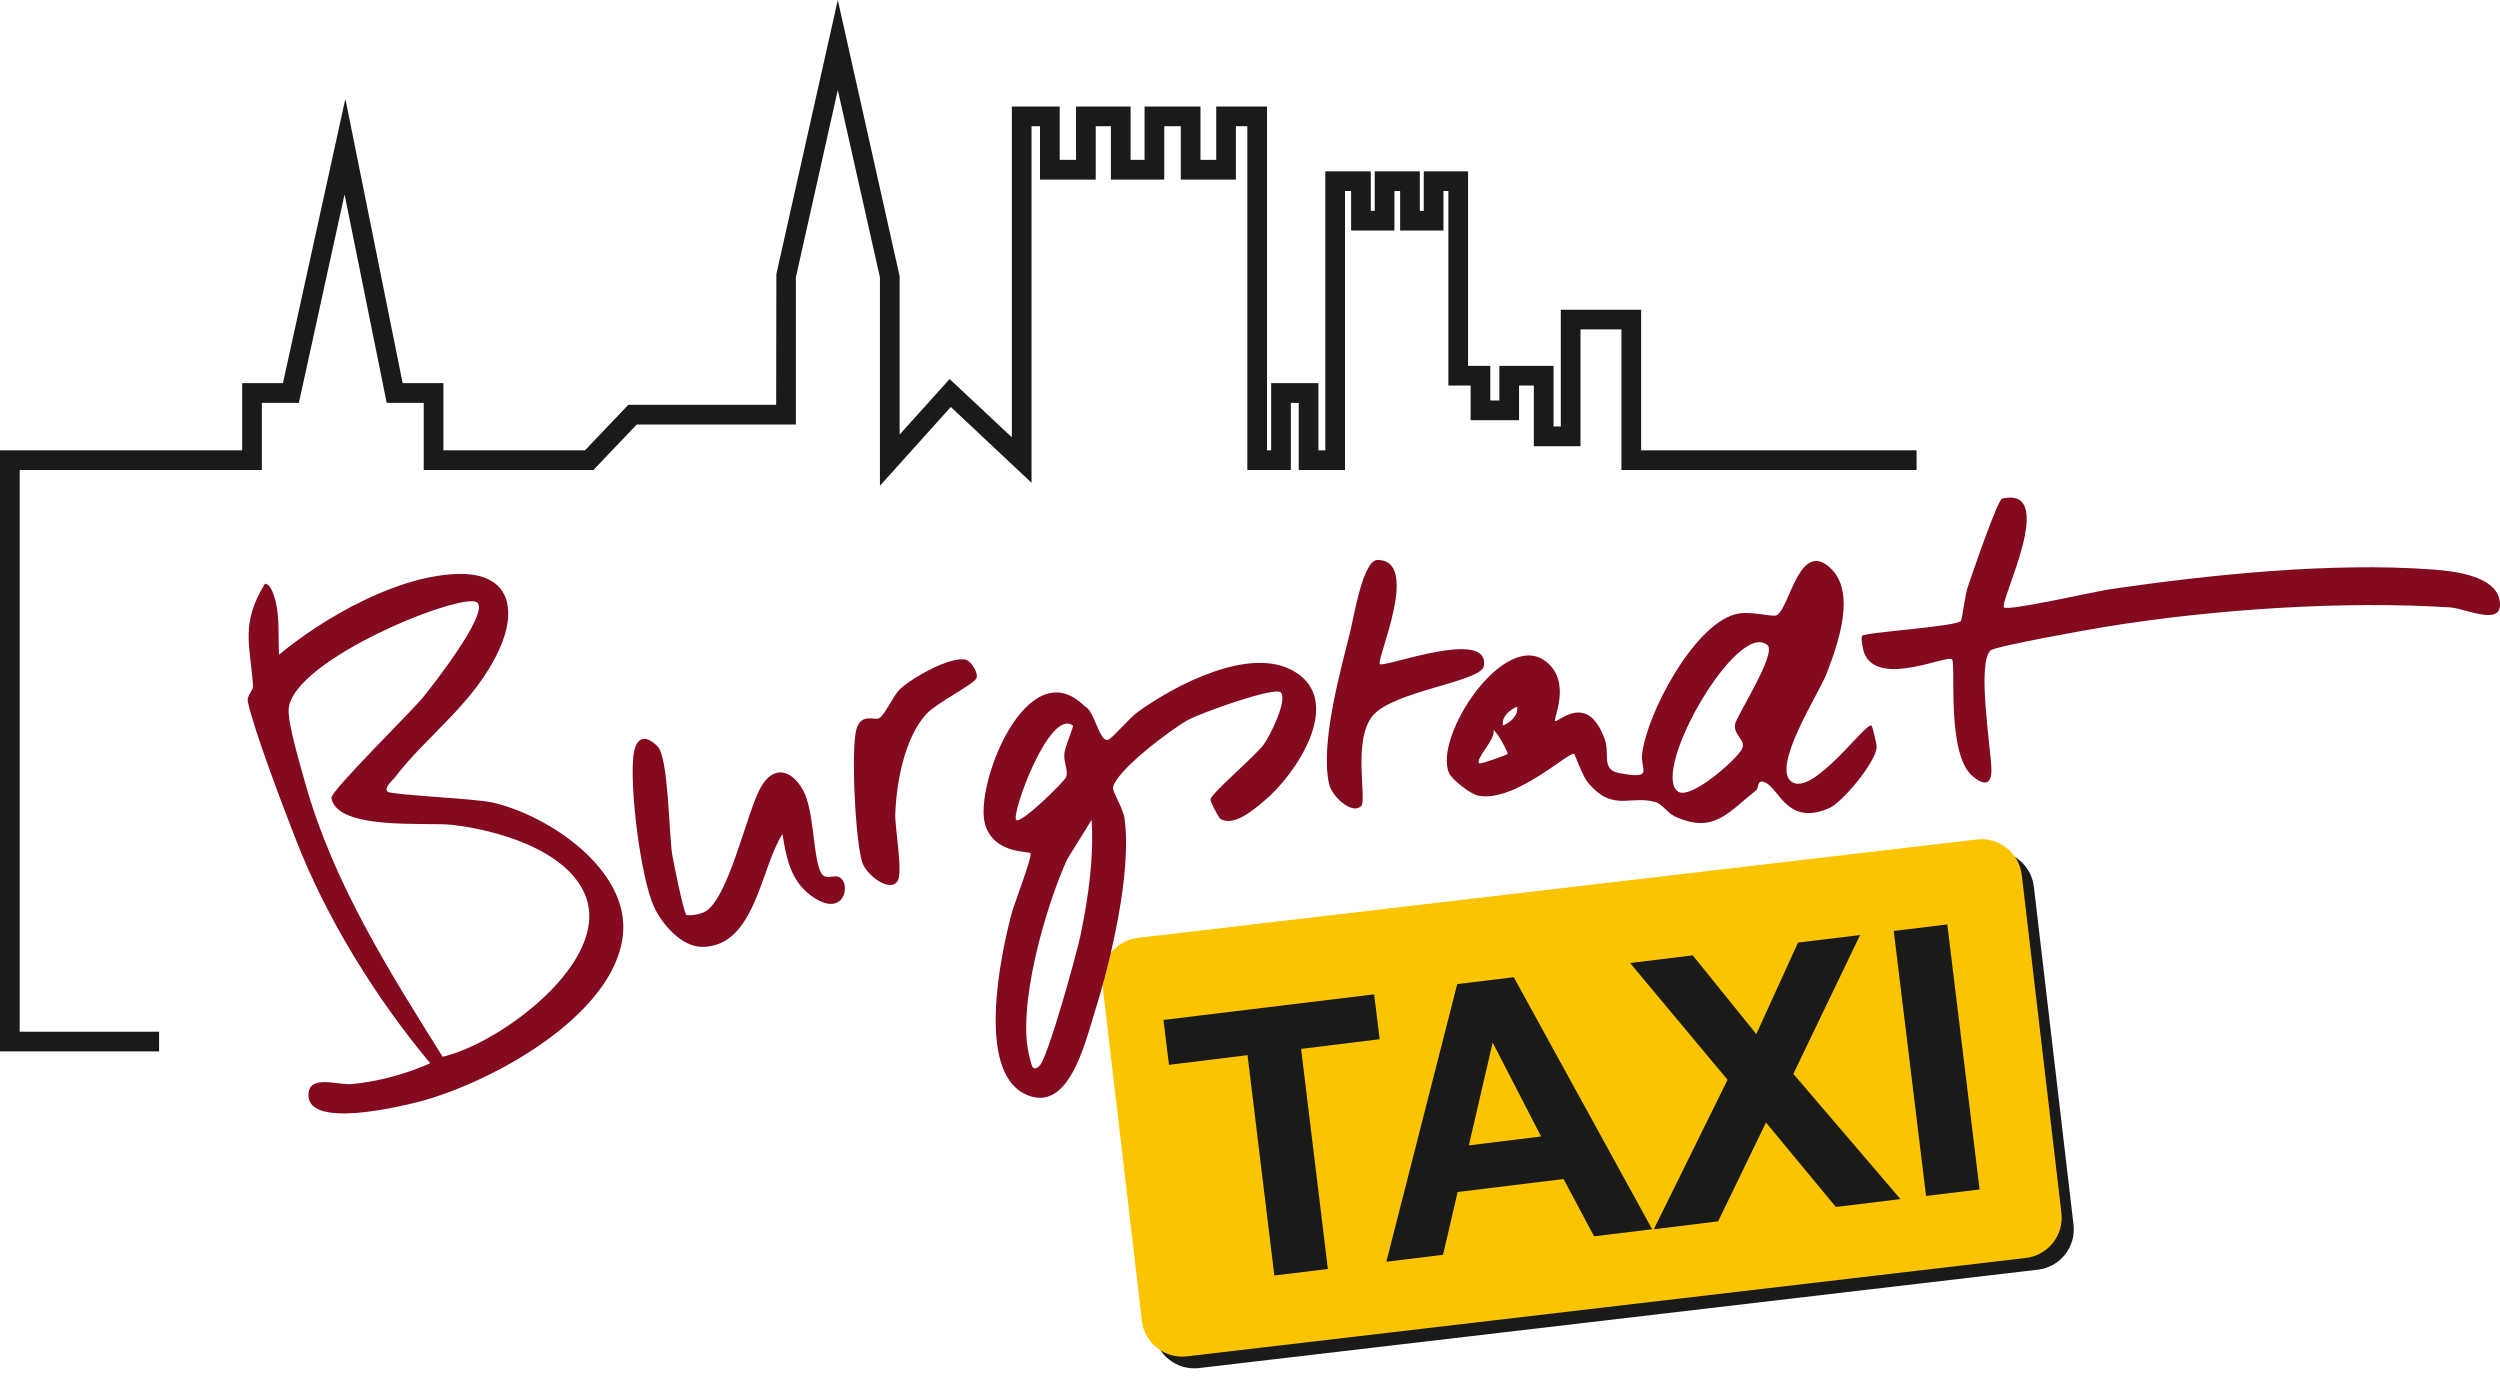 <svg width="194" height="107" viewBox="0 0 194 107" fill="none" xmlns="http://www.w3.org/2000/svg">
<path d="M12.346 81.591H0V34.944H18.793V29.733H21.956L26.8 7.67L31.246 29.733H34.409V34.944H45.394L48.756 31.414H60.23L60.246 21.269L65.013 0L69.811 21.437V33.721L73.691 29.412L78.52 33.935V8.266H82.233V12.407H83.501V8.266H87.733V12.407H88.818V8.266H93.157V12.407H94.379V8.266H98.321V34.944H98.642V29.733H102.309V34.944H102.844V13.293H106.374V16.364H106.679V13.293H110.178V16.364H110.484V13.293H113.921V28.389H115.648V31.078H116.351V28.389H120.553V33.095H121.118V24.034H127.352V34.944H148.727V36.471H125.824V25.562H122.646V34.623H119.025V29.917H117.879V32.606H114.12V29.917H112.394V14.821H112.012V17.892H108.65V14.821H108.207V17.892H104.846V14.821H104.372V36.471H100.781V31.261H100.17V36.471H96.793V9.794H95.907V13.935H91.629V9.794H90.346V13.935H86.205V9.794H85.029V13.935H80.705V9.794H80.047V37.465L73.783 31.582L68.283 37.694V21.528L65.013 6.983L61.758 21.528V32.942H49.413L46.051 36.471H32.881V31.261H30.008L26.738 15.081L23.194 31.261H20.321V36.471H1.528V80.063H12.346V81.591Z" fill="#1A1A18"/>
<path d="M154.336 66.052L89.235 73.688C87.508 73.89 86.273 75.454 86.475 77.18L89.551 103.403C89.754 105.13 91.317 106.365 93.044 106.162L158.145 98.526C159.872 98.324 161.107 96.76 160.905 95.034L157.829 68.811C157.626 67.085 156.063 65.849 154.336 66.052Z" fill="#1A1A18"/>
<path d="M153.397 65.143L88.296 72.779C86.569 72.981 85.334 74.545 85.536 76.272L88.612 102.494C88.815 104.221 90.379 105.456 92.105 105.253L157.206 97.617C158.933 97.415 160.168 95.851 159.966 94.125L156.89 67.902C156.687 66.175 155.124 64.94 153.397 65.143Z" fill="#FAC401"/>
<path d="M98.887 98.963L96.809 81.881L90.712 82.63L90.285 79.146L106.633 77.16L107.061 80.643L100.965 81.392L103.043 98.474L98.887 98.978V98.963Z" fill="#1A1A18"/>
<path d="M128.223 95.388L123.7 95.938L121.332 91.492L113.112 92.5L111.981 97.374L107.581 97.909L113.081 76.365L117.466 75.831L128.207 95.388H128.223ZM119.59 88.191L115.831 80.903L113.983 88.879L119.59 88.191Z" fill="#1A1A18"/>
<path d="M128.345 95.373L134.059 83.791L126.496 74.73L131.355 74.135L136.29 80.246L139.529 73.141L144.342 72.561L139.163 83.333L147.475 93.05L142.463 93.661L137.039 87.106L133.326 94.777L128.345 95.388V95.373Z" fill="#1A1A18"/>
<path d="M149.461 92.806L146.955 72.24L151.111 71.736L153.617 92.301L149.461 92.806Z" fill="#1A1A18"/>
<path d="M155.496 47.136C155.817 47.442 162.631 45.883 163.793 45.715C171.539 44.585 180.905 43.622 188.698 44.187C190.394 44.31 194.045 44.676 194 46.968C193.969 48.527 191.265 47.213 190.149 47.136C181.792 46.601 171.707 47.289 163.426 48.634C162.28 48.817 154.778 50.146 154.457 50.482C153.403 51.537 154.488 57.984 154.533 59.68C154.564 60.964 153.922 60.964 153.051 60.215C151.019 58.458 151.799 51.506 151.478 51.17C151.111 50.773 145.885 53.309 144.709 50.788C144.556 50.452 144.373 49.474 144.51 49.336C144.785 49.061 151.722 48.634 152.165 48.191C152.257 48.099 152.486 46.174 152.685 45.593C152.99 44.691 155.007 38.763 155.374 38.687C159.774 37.709 155.099 46.739 155.511 47.136H155.496Z" fill="#830A1F"/>
<path d="M53.202 70.956C53.401 71.124 54.302 70.956 54.654 70.773C56.502 69.872 57.923 63.133 58.993 61.178C59.971 59.344 61.392 59.68 62.309 61.3C63.225 62.92 63.072 66.831 63.775 67.824C64.081 68.252 64.631 67.931 65.013 68.023C66.128 68.328 65.624 71.476 62.92 69.49C61.346 68.328 61.01 66.541 60.719 64.722C59.008 67.366 58.611 73.462 54.486 73.478C52.881 73.478 51.338 71.69 50.727 70.315C49.703 68.008 48.863 61.163 49.153 58.657C49.306 57.282 49.993 56.884 51.032 57.923C51.873 58.779 51.903 64.631 52.163 66.312C52.27 66.953 53.049 70.773 53.233 70.926L53.202 70.956Z" fill="#830A1F"/>
<path d="M107.092 51.537C107.413 51.827 115.648 48.679 115.144 51.689C114.945 52.912 108.085 53.615 106.511 55.555C104.937 57.495 106.099 62.094 105.625 62.553C104.922 63.24 103.364 61.835 103.134 60.826C102.447 57.74 103.975 52.224 104.769 49.046C105.06 47.87 105.762 43.454 106.893 43.454C110.3 43.454 106.756 51.231 107.076 51.537H107.092Z" fill="#830A1F"/>
<path d="M69.658 68.359C69.092 69.306 67.274 67.946 66.923 66.953C66.373 65.379 66.021 58.03 66.464 56.563C66.846 55.295 67.885 55.937 68.237 55.723C68.68 55.463 69.306 53.997 69.826 53.492C70.697 52.637 73.814 50.864 74.96 51.2C75.372 51.323 75.953 52.239 75.769 52.637C75.555 53.11 72.652 54.562 71.904 55.387C70.192 57.236 69.566 60.704 69.474 63.149C69.428 64.218 70.085 67.641 69.658 68.359Z" fill="#830A1F"/>
<path d="M38.228 62.278C36.838 61.957 30.405 61.697 30.085 61.438C29.748 61.163 30.467 60.551 30.635 60.337C33.186 56.991 36.777 54.638 38.717 50.452C40.138 47.396 39.619 44.539 35.769 44.539C31.047 44.539 25.195 47.87 21.651 50.803C21.59 49.566 21.696 47.916 21.406 46.739C21.314 46.372 21.039 45.272 20.55 45.303C18.656 48.435 19.404 49.993 19.634 53.202C19.664 53.599 19.114 53.981 19.236 54.486C19.771 56.839 21.941 62.538 22.934 65.089C25.333 71.277 29.153 77.435 33.385 82.507C31.552 83.333 29.305 83.944 27.273 84.127C26.173 84.219 23.82 83.302 23.942 85.09C24.11 87.519 30.91 85.9 32.361 85.533C37.877 84.142 47.702 78.886 48.343 72.515C48.847 67.488 42.583 63.271 38.228 62.278ZM34.348 82.003C30.146 75.296 25.822 68.435 23.667 60.704C23.316 59.436 22.323 56.12 22.399 55.036C22.659 51.155 36.105 45.807 37.052 46.77C37.908 47.656 33.629 53.126 32.835 54.103C31.918 55.234 25.623 61.407 25.715 61.926C26.158 64.463 33.11 63.791 35.035 64.004C38.473 64.386 43.928 65.914 45.394 69.413C47.549 74.578 38.748 81.01 34.348 82.003Z" fill="#830A1F"/>
<path d="M100.461 52.117C97.038 50.054 91.156 53.172 88.268 55.265C87.626 55.738 86.343 57.266 86.006 57.404C85.319 57.664 84.937 55.127 84.188 54.822C79.727 50.33 75.525 61.025 76.457 64.02C77.16 66.266 79.788 66.037 79.956 66.205C80.154 66.388 78.718 70.101 78.52 70.819C77.618 74.165 75.8 82.981 79.467 84.861C82.889 86.618 84.188 80.949 84.906 78.672C86.19 74.639 87.855 67.595 87.259 63.485C87.137 62.66 86.281 61.392 86.373 61.071C86.74 59.696 90.835 56.625 92.179 55.876C93.234 55.295 98.978 53.248 99.391 53.737C99.926 54.363 98.566 57.052 98.092 57.74C97.451 58.641 94.013 61.529 93.936 62.033C93.906 62.232 94.593 63.485 94.7 63.546C95.77 64.172 97.282 62.828 98.092 62.156C100.552 60.123 104.357 54.455 100.461 52.117ZM78.856 63.638C78.443 63.195 81.438 54.929 83.256 56.304C83.348 56.365 82.66 57.893 82.599 58.428C82.507 59.13 82.935 59.803 82.721 60.322C82.599 60.628 79.207 64.004 78.856 63.622V63.638ZM83.867 72.5C83.577 73.936 81.316 82.08 80.674 82.691C80.078 83.271 80.048 82.553 79.925 82.141C78.81 78.321 81.148 70.33 82.813 66.678L84.708 63.622C84.891 66.617 84.463 69.566 83.867 72.484V72.5Z" fill="#830A1F"/>
<path d="M145.228 56.304C144.801 55.998 140.706 61.804 139.04 60.674C137.406 59.543 141.164 53.798 141.745 52.27C142.6 50.039 144.128 45.883 141.959 44.004C139.621 41.972 138.888 47.106 137.894 47.732C137.574 47.946 135.801 47.32 134.579 47.686C131.37 48.649 127.81 55.356 127.428 58.504C127.275 59.726 128.421 60.521 125.625 59.986C124.25 59.726 124.922 58.489 124.54 57.404C123.196 53.584 120.843 56.151 120.675 55.952C120.522 55.769 121.974 52.912 119.972 51.338C116.733 48.802 111.232 57.159 112.439 59.971C112.653 60.49 114.12 61.636 114.716 61.743C117.558 62.308 121.821 58.244 122.142 58.504C122.249 58.58 122.753 60.185 123.303 60.826C125.228 63.027 126.481 61.667 128.483 62.247C128.971 62.385 129.384 63.072 129.949 63.347C132.99 64.753 134.105 63.042 136.305 61.3C136.489 61.147 136.321 60.414 136.978 60.719C138.078 61.208 138.689 64.111 141.928 62.721C142.967 62.278 145.595 59.115 145.626 57.969C145.626 57.709 145.305 56.365 145.228 56.304ZM114.792 59.237C114.441 58.901 116.091 57.358 115.892 56.67C116.152 56.731 117.054 58.412 116.993 58.504C116.916 58.596 114.884 59.314 114.792 59.237ZM116.626 56.304C116.504 55.647 117.115 55.097 117.726 54.837C117.848 55.494 117.237 56.044 116.626 56.304ZM134.64 56.197C134.518 57.098 135.526 57.419 135.175 58.122C134.762 58.947 131.172 62.11 130.209 61.422C128.055 59.864 134.839 48.022 137.161 50.07C137.894 50.712 134.716 55.631 134.64 56.197Z" fill="#830A1F"/>
</svg>

